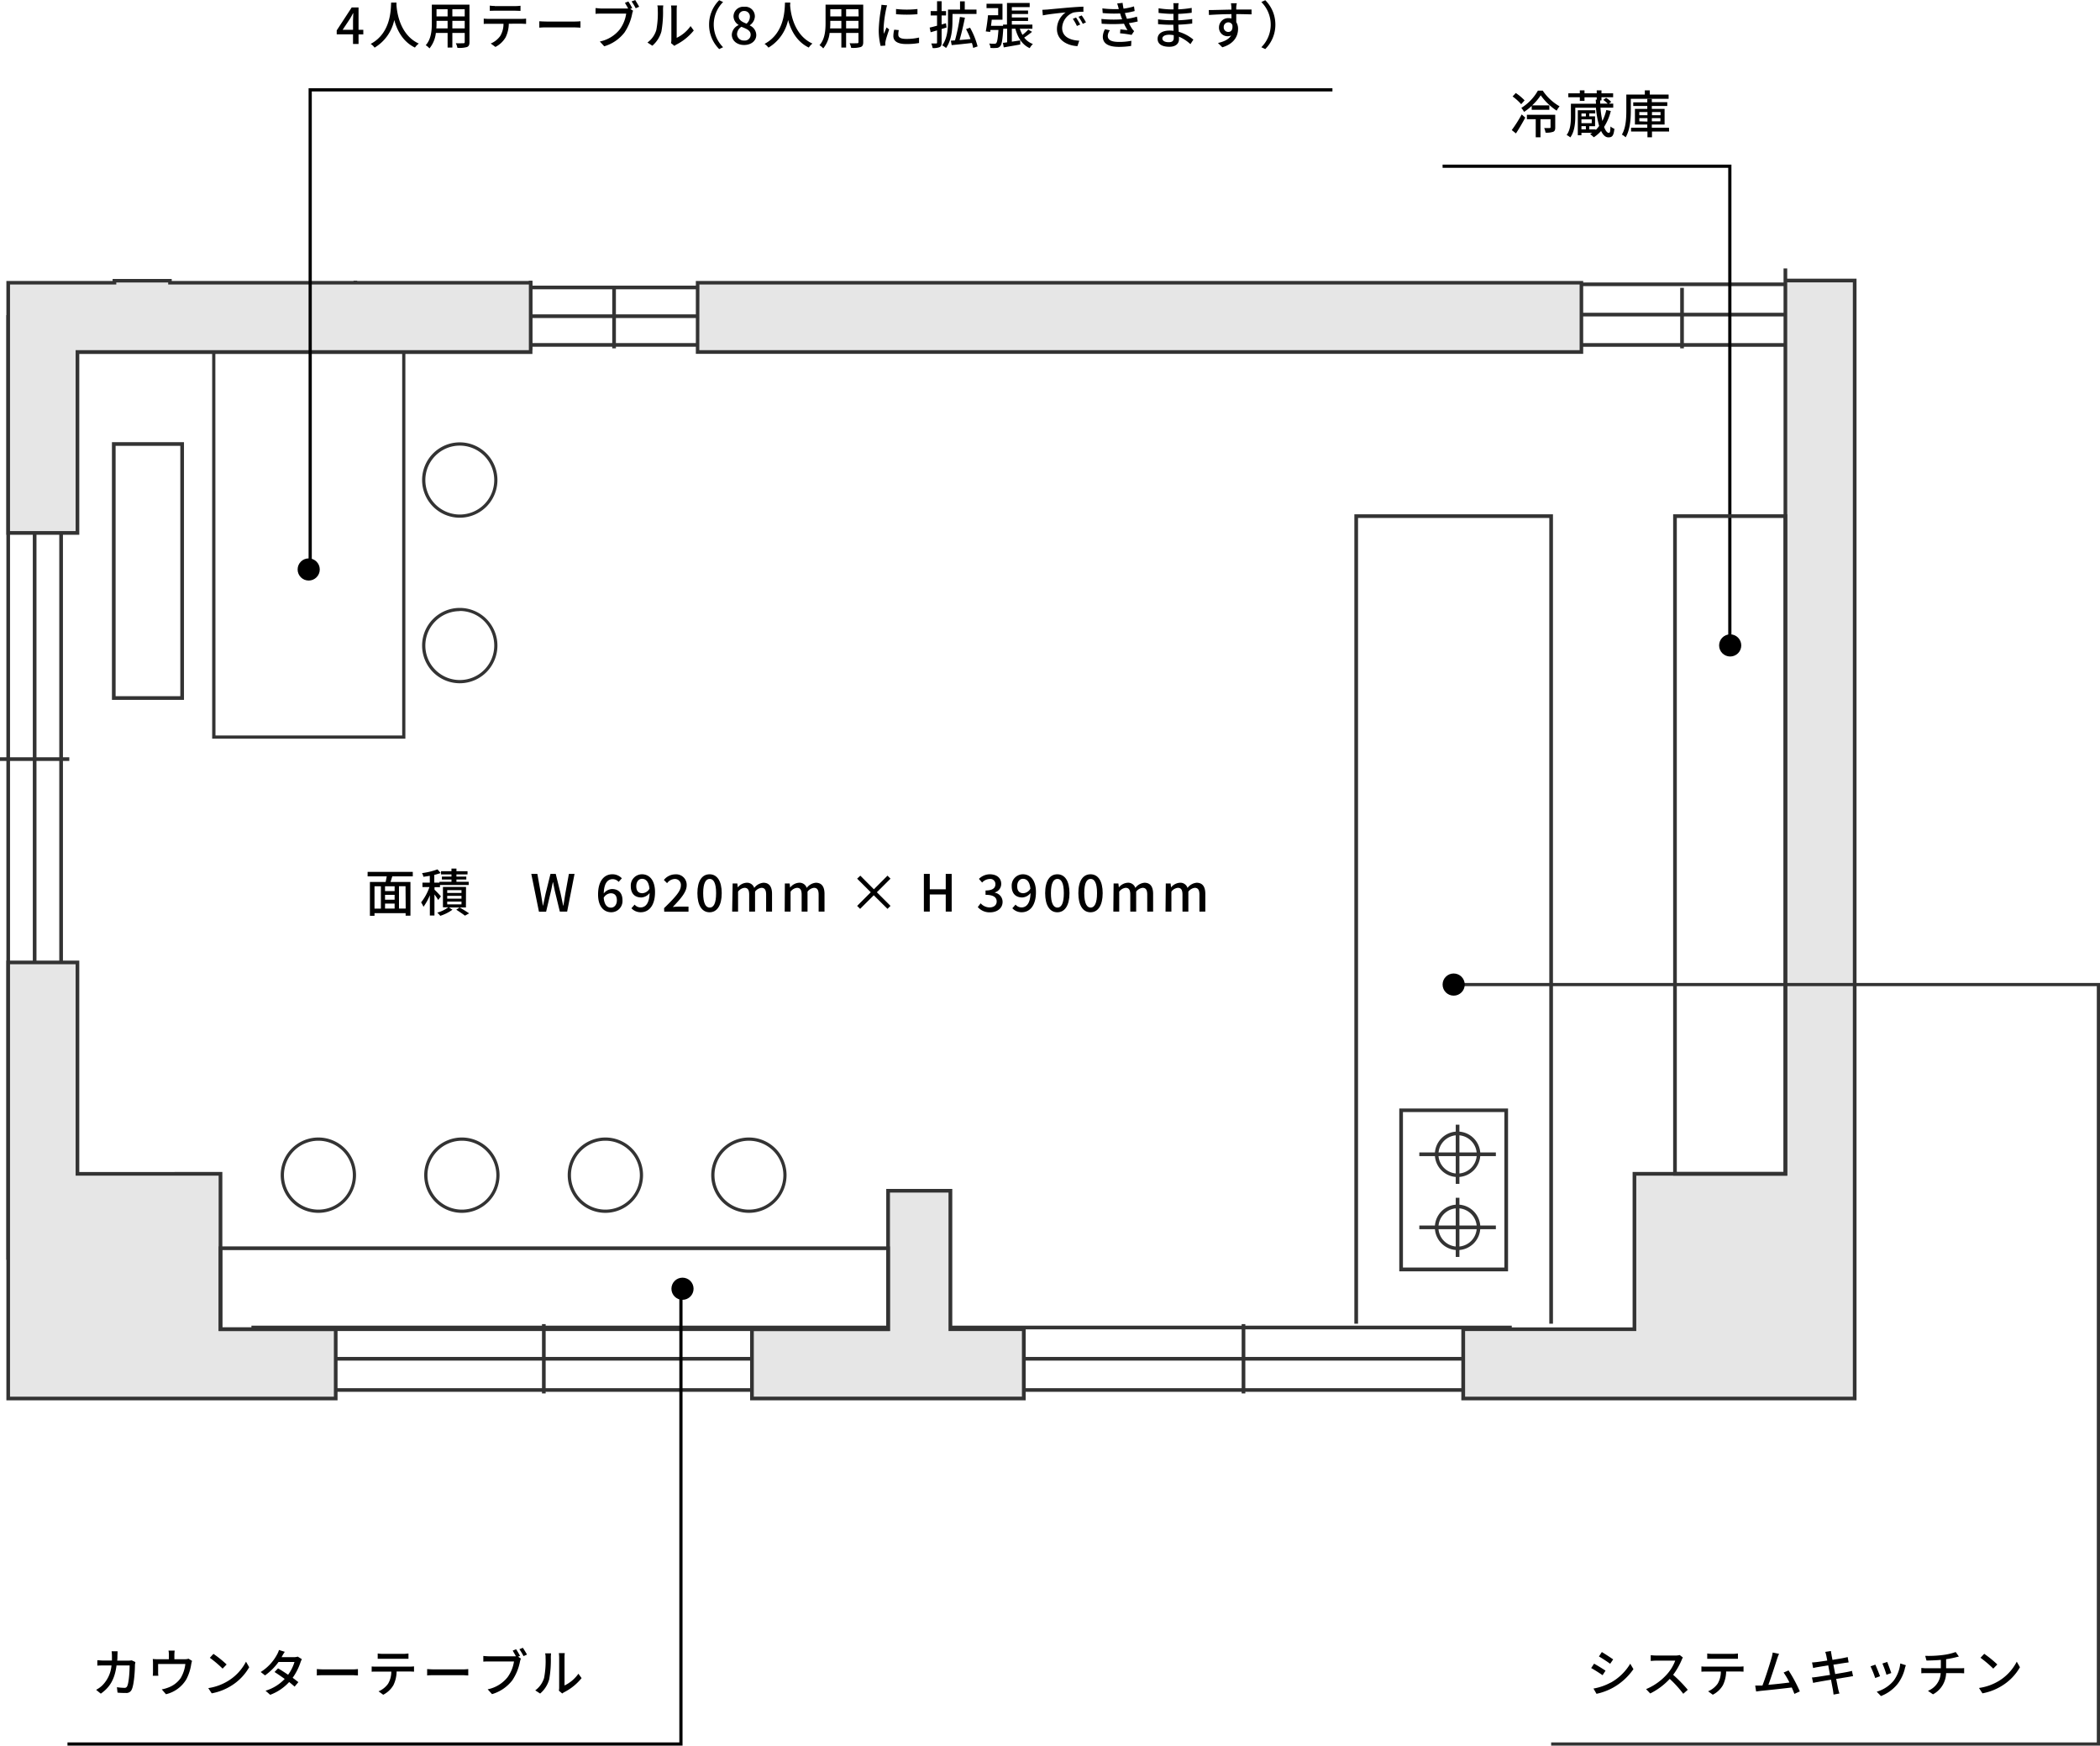 <svg xmlns="http://www.w3.org/2000/svg" viewBox="0 0 657.91 546.74">
    <defs>
        <style>.cls-1{fill:#333;}.cls-2{fill:#e6e6e6;}</style>
    </defs>
    <g id="レイヤー_2" data-name="レイヤー 2">
        <g id="レイヤー_1-2" data-name="レイヤー 1">
            <path d="M503,523.26l-.93,1.42c-.85-.6-2.55-1.69-3.57-2.24l.91-1.37C500.39,521.59,502.21,522.73,503,523.26Zm1.61,3.76a16.38,16.38,0,0,0,6.13-5.94l1,1.7a19.11,19.11,0,0,1-6.26,5.73,18.78,18.78,0,0,1-5.31,2l-.95-1.65A17.38,17.38,0,0,0,504.58,527Zm.79-7.3-.95,1.38c-.81-.59-2.53-1.73-3.52-2.29l.91-1.38C502.81,518,504.62,519.18,505.37,519.72Z"/>
            <path d="M526.81,520a22,22,0,0,1-2.63,4.56,42.94,42.94,0,0,1,4.58,4.69l-1.41,1.25a34.93,34.93,0,0,0-4.24-4.67A21,21,0,0,1,517,530.4l-1.3-1.36a18.06,18.06,0,0,0,6.58-4.69,13.3,13.3,0,0,0,2.55-4.23H518.9c-.62,0-1.49.08-1.74.1v-1.81a16.64,16.64,0,0,0,1.74.11h5.94a4.7,4.7,0,0,0,1.39-.16l1,.77A5.61,5.61,0,0,0,526.81,520Z"/>
            <path d="M534.42,522h10.47a13,13,0,0,0,1.34-.08v1.65c-.36,0-.92-.05-1.34-.05h-4.11a10,10,0,0,1-1,4.27,7.62,7.62,0,0,1-3.18,3l-1.47-1.07a6.9,6.9,0,0,0,3-2.39,7.48,7.48,0,0,0,1-3.79h-4.63c-.48,0-1,0-1.46.05v-1.65A13.54,13.54,0,0,0,534.42,522Zm2-4h6.46a12.44,12.44,0,0,0,1.6-.12v1.65c-.51,0-1.1,0-1.6,0h-6.45c-.53,0-1.12,0-1.57,0v-1.65A11.21,11.21,0,0,0,536.41,518Z"/>
            <path d="M556.76,519.53c-.48,1.52-1.94,6.05-2.74,8.16,2.18-.19,4.88-.49,6.6-.72a22.26,22.26,0,0,0-1.83-3.12l1.55-.67a45.77,45.77,0,0,1,3.53,6.58l-1.7.77c-.21-.56-.5-1.27-.83-2-2.55.31-7.67.87-9.75,1.06l-1.41.19-.29-1.85c.5,0,1.12,0,1.6,0l.66,0c.9-2.29,2.42-7.07,2.86-8.69a10.39,10.39,0,0,0,.36-1.66l2,.41C557.19,518.34,557,518.83,556.76,519.53Z"/>
            <path d="M571.83,517.38l1.79-.28c0,.3.1.8.18,1.15,0,.19.14.8.3,1.63,1.46-.24,2.82-.46,3.44-.59s1-.21,1.32-.3l.3,1.68-1.28.17-3.49.55c.18.91.37,1.93.56,2.93,1.55-.26,3-.5,3.75-.65.61-.12,1.13-.24,1.5-.35l.34,1.68c-.37,0-.95.15-1.55.24l-3.73.6c.28,1.44.51,2.64.6,3.07s.26,1,.42,1.5l-1.84.34c-.08-.58-.13-1.09-.22-1.57s-.31-1.6-.58-3.09c-1.75.29-3.36.56-4.11.71a14.65,14.65,0,0,0-1.49.3l-.37-1.71c.4,0,1.07-.1,1.52-.16.78-.11,2.42-.37,4.14-.64-.19-1-.38-2-.56-3l-3.36.56c-.48.08-.86.16-1.37.29l-.34-1.76c.45,0,.9-.06,1.39-.11s1.92-.26,3.38-.48c-.16-.8-.27-1.38-.32-1.6A9.61,9.61,0,0,0,571.83,517.38Z"/>
            <path d="M589,525l-1.52.56a30.48,30.48,0,0,0-1.46-3.65l1.51-.54C587.88,522.12,588.68,524.14,589,525Zm7.8-2.5a13,13,0,0,1-2.24,4.84,12.44,12.44,0,0,1-5.27,3.87l-1.33-1.36a10.89,10.89,0,0,0,5.25-3.38,11,11,0,0,0,2.13-5.47l1.76.56C596.94,522,596.84,522.27,596.78,522.52ZM592.52,524l-1.51.54a30.51,30.51,0,0,0-1.27-3.52l1.5-.5C591.53,521.23,592.31,523.32,592.52,524Z"/>
            <path d="M608.62,518.36a18.77,18.77,0,0,0,4.08-.94l1,1.41-1,.25a29.16,29.16,0,0,1-3,.59v2.84H614c.34,0,1,0,1.35-.07v1.64c-.39,0-.9-.05-1.31-.05H609.7a7.76,7.76,0,0,1-4.11,6.64L604,529.58a6.36,6.36,0,0,0,4-5.55h-4.61c-.5,0-1.06,0-1.46.05v-1.65c.39,0,.95.08,1.44.08h4.68v-2.63c-1.59.15-3.33.19-4.5.21l-.4-1.47A34.61,34.61,0,0,0,608.62,518.36Z"/>
            <path d="M626.28,526.44a15.11,15.11,0,0,0,5.55-6l1,1.74a16.29,16.29,0,0,1-5.62,5.8,17.49,17.49,0,0,1-6.13,2.38L620,528.68A16.41,16.41,0,0,0,626.28,526.44Zm-.54-5.12-1.27,1.3a35.73,35.73,0,0,0-4-3.4l1.17-1.24A33.52,33.52,0,0,1,625.74,521.32Z"/>
            <path d="M110.6,10.76h-5.11V9.52l4.69-7.18h2.15v7h1.49v1.43h-1.49v3H110.6Zm0-1.43V6.43c0-.64.05-1.66.08-2.3h-.07c-.28.58-.6,1.12-.94,1.71l-2.32,3.49Z"/>
            <path d="M124.21.8c0,.22,0,.5,0,.78.14,2.13,1,9.32,7,12.07A5.06,5.06,0,0,0,130,14.9c-3.87-1.87-5.65-5.54-6.48-8.63a13.31,13.31,0,0,1-6.16,8.65,4.94,4.94,0,0,0-1.23-1.17c6.4-3.41,6.3-10.84,6.41-12.95Z"/>
            <path d="M147.08,13.19c0,.86-.21,1.31-.78,1.54a8.72,8.72,0,0,1-3,.25,6.13,6.13,0,0,0-.49-1.44c1,.05,2.08,0,2.38,0s.4-.09.4-.4V10.31h-3.87v4.58h-1.49V10.31h-3.68a9.21,9.21,0,0,1-2,4.85,5,5,0,0,0-1.17-1c1.74-1.93,1.91-4.77,1.91-7V1.46h11.79ZM140.23,8.9V6.53h-3.47v.64c0,.55,0,1.14-.07,1.73Zm-3.47-6V5.14h3.47V2.88Zm8.83,0h-3.87V5.14h3.87Zm0,6V6.53h-3.87V8.9Z"/>
            <path d="M153,5.91h10.47a13.14,13.14,0,0,0,1.35-.08V7.48c-.37,0-.93-.05-1.35-.05H159.4a10,10,0,0,1-1,4.27,7.78,7.78,0,0,1-3.19,3l-1.47-1.07a6.9,6.9,0,0,0,3-2.39,7.38,7.38,0,0,0,1-3.79H153c-.48,0-1,0-1.45.05V5.83A13.49,13.49,0,0,0,153,5.91Zm2-4h6.47a12.66,12.66,0,0,0,1.6-.11V3.41c-.52,0-1.11-.05-1.6-.05h-6.45c-.53,0-1.13,0-1.57.05V1.76A11.2,11.2,0,0,0,155,1.87Z"/>
            <path d="M171.35,6.75h8.71c.77,0,1.39-.06,1.79-.09v2c-.35,0-1.09-.08-1.79-.08h-8.71c-.88,0-1.84,0-2.39.08v-2C169.49,6.69,170.49,6.75,171.35,6.75Z"/>
            <path d="M198.07,2.53l-.61.26.88.57a5.66,5.66,0,0,0-.28.93,16.08,16.08,0,0,1-2.4,5.87,12.45,12.45,0,0,1-6.36,4.34L187.92,13a10.72,10.72,0,0,0,6.26-3.81,11.05,11.05,0,0,0,2-4.92h-7.87c-.67,0-1.31,0-1.73.07V2.54c.46,0,1.22.12,1.75.12h7.74a4.59,4.59,0,0,0,.72,0c-.3-.59-.72-1.26-1-1.77l1.07-.43A22.59,22.59,0,0,1,198.07,2.53Zm2.18-.42-1.09.48A16.87,16.87,0,0,0,197.87.45L199,0C199.34.56,199.93,1.52,200.25,2.11Z"/>
            <path d="M205.61,9.41A27.93,27.93,0,0,0,206.07,3a4.82,4.82,0,0,0-.13-1.3h1.86A11,11,0,0,0,207.72,3a35.21,35.21,0,0,1-.5,6.83,9.06,9.06,0,0,1-2.85,4.49l-1.53-1A7.47,7.47,0,0,0,205.61,9.41Zm4.72,3V3a11.52,11.52,0,0,0-.1-1.28h1.86A9.08,9.08,0,0,0,212,3v8.85a11.18,11.18,0,0,0,4.35-3.68l1,1.38a16.86,16.86,0,0,1-5.46,4.42,4.59,4.59,0,0,0-.61.4l-1.06-.88A4.3,4.3,0,0,0,210.33,12.44Z"/>
            <path d="M225.32.06l1.22.58a10,10,0,0,0,0,14.15l-1.22.58a10.7,10.7,0,0,1-3.17-7.65A10.72,10.72,0,0,1,225.32.06Z"/>
            <path d="M229.27,10.87a3.48,3.48,0,0,1,2.11-3V7.8a3.28,3.28,0,0,1-1.58-2.68,3.06,3.06,0,0,1,3.36-3,3,3,0,0,1,3.33,3.08,3.54,3.54,0,0,1-1.56,2.69V8a3.31,3.31,0,0,1,2,3c0,1.74-1.54,3.09-3.81,3.09S229.27,12.69,229.27,10.87Zm5.9,0c0-1.36-1.29-1.83-2.89-2.48a2.86,2.86,0,0,0-1.38,2.3,2.07,2.07,0,0,0,2.24,2A1.81,1.81,0,0,0,235.17,10.87Zm-.24-5.57a1.72,1.72,0,0,0-1.8-1.86,1.6,1.6,0,0,0-1.68,1.68c0,1.23,1.12,1.78,2.43,2.29A2.86,2.86,0,0,0,234.93,5.3Z"/>
            <path d="M247.58.8c0,.22,0,.5-.05.78.14,2.13,1,9.32,7,12.07a5.06,5.06,0,0,0-1.14,1.25c-3.87-1.87-5.65-5.54-6.48-8.63a13.31,13.31,0,0,1-6.16,8.65,4.94,4.94,0,0,0-1.23-1.17c6.4-3.41,6.3-10.84,6.41-12.95Z"/>
            <path d="M270.44,13.19c0,.86-.21,1.31-.78,1.54a8.75,8.75,0,0,1-3,.25,6.13,6.13,0,0,0-.49-1.44c1,.05,2.08,0,2.38,0s.4-.09.4-.4V10.31h-3.87v4.58h-1.49V10.31h-3.68a9.21,9.21,0,0,1-2,4.85,5,5,0,0,0-1.17-1c1.74-1.93,1.9-4.77,1.9-7V1.46h11.8ZM263.59,8.9V6.53h-3.47v.64c0,.55,0,1.14-.07,1.73Zm-3.47-6V5.14h3.47V2.88Zm8.83,0h-3.87V5.14H269Zm0,6V6.53h-3.87V8.9Z"/>
            <path d="M277.61,2.88a37.37,37.37,0,0,0-.79,6,14.37,14.37,0,0,0,.1,1.71c.27-.66.59-1.44.85-2l.8.64c-.42,1.21-1,2.93-1.14,3.73a2.81,2.81,0,0,0-.08.73c0,.16,0,.4,0,.59l-1.46.1a20.37,20.37,0,0,1-.59-5.17A45.5,45.5,0,0,1,276,2.83c.06-.4.13-.89.15-1.33l1.77.17A10.32,10.32,0,0,0,277.61,2.88Zm3.82,8c0,.72.56,1.31,2.5,1.31a17.34,17.34,0,0,0,4-.43l0,1.71a21.32,21.32,0,0,1-4.05.32c-2.73,0-4-.94-4-2.49a8.15,8.15,0,0,1,.27-2l1.44.13A5.74,5.74,0,0,0,281.43,10.9Zm6-8.08V4.45a40.63,40.63,0,0,1-6.71,0V2.82A29.6,29.6,0,0,0,287.45,2.82Z"/>
            <path d="M296.55,8.61,295,9.09v4.23c0,.78-.16,1.2-.61,1.44a5.14,5.14,0,0,1-2.21.29,5.88,5.88,0,0,0-.43-1.44h1.54c.2,0,.28-.08.28-.3V9.52l-2,.58-.32-1.46c.64-.14,1.44-.35,2.32-.59V4.85h-2V3.47h2V.38H295V3.47h1.39V4.85H295V7.67l1.37-.39Zm1.84-1.95c0,2.45-.29,6-2,8.37a7.55,7.55,0,0,0-1.2-.83C296.81,12,297,8.88,297,6.64V3h3.77V.42h1.48V3h3.68V4.37h-7.51Zm6.5,8.35a13.75,13.75,0,0,0-.4-1.55c-2.27.26-4.63.51-6.34.67l-.26-1.39,1.3-.09a61.72,61.72,0,0,0,1.54-7.35l1.57.24c-.45,2.29-1.09,5-1.68,7,1.08-.08,2.27-.19,3.44-.31a26.13,26.13,0,0,0-1.41-3.12l1.26-.43a24.17,24.17,0,0,1,2.36,5.86Z"/>
            <path d="M314.33,8.08s0,.44,0,.61c-.22,3.78-.48,5.27-1,5.8a1.5,1.5,0,0,1-1.11.52,11.68,11.68,0,0,1-1.92,0,3,3,0,0,0-.4-1.38c.69.07,1.35.07,1.64.07a.72.72,0,0,0,.56-.18c.3-.32.51-1.42.7-4.13h-2.5l-.09.61-1.38-.16c.26-1.33.56-3.44.7-5.06h3.19V2.54h-3.65V1.18h5v5h-3.37c-.06.64-.14,1.28-.23,1.9Zm9,1.89a27.07,27.07,0,0,1-2.46,1.81,6.05,6.05,0,0,0,2.73,2,5.19,5.19,0,0,0-1,1.3c-2.34-1.06-3.73-3.24-4.49-6.08H317v4.05l2.63-.4,0,1.29-5.16.9-.27-1.43c.4,0,.85-.09,1.33-.16V9h-1.28V7.7h1.23V.93h7.11v1.3H317V3.3h5.08V4.39H317V5.47h5.08V6.56H317V7.7h6.44V9h-3.94a11.83,11.83,0,0,0,.83,1.92,16.24,16.24,0,0,0,1.83-1.65Z"/>
            <path d="M328,3c1.17-.11,4-.38,7-.64,1.72-.14,3.32-.24,4.42-.27V3.7a15.25,15.25,0,0,0-3.12.22,5.31,5.31,0,0,0-3.54,4.82c0,2.91,2.72,3.89,5.36,4l-.57,1.71c-3.14-.16-6.42-1.84-6.42-5.36a6.43,6.43,0,0,1,2.72-5.2c-1.62.16-5.34.54-7.14.93l-.16-1.75C327.14,3.06,327.7,3,328,3Zm10.39,4.69-1,.45a16.14,16.14,0,0,0-1.28-2.24l1-.42C337.48,6,338.07,7,338.41,7.68ZM340.23,7l-1,.47a15.48,15.48,0,0,0-1.35-2.21l1-.43A21.24,21.24,0,0,1,340.23,7Z"/>
            <path d="M350,1.09,351.7.9A17.37,17.37,0,0,0,352,2.71,18.52,18.52,0,0,0,355.27,2l.21,1.45a22.42,22.42,0,0,1-3.07.63c.11.33.21.65.32.94s.21.56.32.87a18.6,18.6,0,0,0,3.14-.68l.25,1.51a28.13,28.13,0,0,1-2.77.53,15.23,15.23,0,0,0,1,1.74,4.22,4.22,0,0,0,.65.75l-.8,1.19a34.43,34.43,0,0,0-3.62-.5L351,9.2l2.23.23a15.93,15.93,0,0,1-1.09-2,51.11,51.11,0,0,1-7,0l-.08-1.49a37.87,37.87,0,0,0,6.5.1c-.1-.24-.2-.48-.28-.71-.14-.41-.25-.78-.36-1.12a38.16,38.16,0,0,1-5.46-.12l-.1-1.46a32.44,32.44,0,0,0,5.16.21.88.88,0,0,1-.05-.15C350.34,2.16,350.18,1.62,350,1.09Zm-2.94,10.18c0,1.26,1.15,1.86,3.49,1.86a18.83,18.83,0,0,0,3.9-.36l-.08,1.62a24.7,24.7,0,0,1-3.81.29c-3.17,0-5-.95-5.06-3.11a4.89,4.89,0,0,1,.68-2.4l1.56.31A3.07,3.07,0,0,0,347.05,11.27Z"/>
            <path d="M369.14,2.08c0,.19,0,.5,0,.85a34.23,34.23,0,0,0,4.21-.45V4c-1.18.15-2.67.29-4.22.36v2a43.93,43.93,0,0,0,4.38-.4V7.38c-1.48.18-2.81.29-4.34.35,0,.74.08,1.51.11,2.23a12.55,12.55,0,0,1,4.59,2.45l-.92,1.42a12.4,12.4,0,0,0-3.59-2.34c0,.34,0,.61,0,.84,0,1.21-.88,2.32-3,2.32-2.4,0-3.69-.9-3.69-2.5s1.42-2.58,3.81-2.58a11.17,11.17,0,0,1,1.18.07c0-.63-.05-1.28-.06-1.88h-.88c-1,0-2.8-.08-3.91-.2l0-1.51a30.66,30.66,0,0,0,4,.29h.82v-2h-.66c-1.06,0-3-.16-4-.29l0-1.46a28,28,0,0,0,4,.36h.69V2a4.86,4.86,0,0,0-.08-1h1.71C369.19,1.28,369.16,1.63,369.14,2.08Zm-3,11.14c.89,0,1.58-.27,1.58-1.3,0-.22,0-.54,0-.89a7.09,7.09,0,0,0-1.46-.15c-1.36,0-2.1.53-2.1,1.17S364.79,13.22,366.17,13.22Z"/>
            <path d="M387.3,2.19c0,.19,0,.48,0,.8h4.8l0,1.51c-.95,0-2.47-.08-4.79-.08,0,.86,0,1.79,0,2.51a3.93,3.93,0,0,1,.56,2.13c0,2.13-1.14,4.64-4.93,5.75l-1.36-1.35c1.89-.41,3.36-1.12,4.13-2.35a2.52,2.52,0,0,1-1.12.24,2.67,2.67,0,0,1-2.69-2.79,2.89,2.89,0,0,1,3-2.88,3.22,3.22,0,0,1,.9.11c0-.41,0-.89,0-1.36-2.44,0-5.06.13-7.05.26l-.05-1.54c1.81,0,4.79-.11,7.08-.14,0-.35,0-.63,0-.82-.05-.51-.1-1-.13-1.17h1.84A9.08,9.08,0,0,0,387.3,2.19ZM384.84,10c.83,0,1.45-.66,1.25-2.16A1.32,1.32,0,0,0,384.84,7a1.44,1.44,0,0,0-1.46,1.5A1.41,1.41,0,0,0,384.84,10Z"/>
            <path d="M396.39,15.37l-1.22-.58a10,10,0,0,0,0-14.15l1.22-.58a10.72,10.72,0,0,1,3.17,7.66A10.7,10.7,0,0,1,396.39,15.37Z"/>
            <path d="M473.62,40.74a41.4,41.4,0,0,0,3.11-4.9l1.12,1c-.87,1.63-1.94,3.47-2.92,4.95Zm2.95-8.1a15.93,15.93,0,0,0-2.69-2.43l1-1.08a16.32,16.32,0,0,1,2.76,2.31Zm6.75-4.26a15.92,15.92,0,0,0,5.28,4.92,7.67,7.67,0,0,0-.91,1.36,19,19,0,0,1-5-4.81A16.43,16.43,0,0,1,480,33h5.39v1.38h-5.52V33.17a15.47,15.47,0,0,1-2.4,1.87,8.64,8.64,0,0,0-.85-1.25,15.06,15.06,0,0,0,5.19-5.41Zm3.92,11.53c0,.72-.12,1.15-.65,1.37a6.21,6.21,0,0,1-2.39.26,5.41,5.41,0,0,0-.43-1.44c.8,0,1.5,0,1.71,0s.29-.07.29-.24V37.33h-3.15V43h-1.49V37.33h-2.77V35.94h8.88Z"/>
            <path d="M504.65,34.75a16.09,16.09,0,0,1-2.11,5c.46,1.23,1,1.86,1.46,1.86s.46-.45.56-2a3.8,3.8,0,0,0,1.21.72c-.22,2.27-.73,2.69-1.9,2.69-.88,0-1.65-.7-2.26-2A11.24,11.24,0,0,1,499.32,43a10.61,10.61,0,0,0-1.15-1c.22-.12.45-.27.66-.41h-3.38v.77h-1.14V34.53h5.46v1h-1.86v.91h1.81v3.09h-1.81v1h2v.21A10.66,10.66,0,0,0,501,39.44a29.34,29.34,0,0,1-1-5.7h-6.48v2.77c0,2-.23,4.76-1.56,6.53a5.46,5.46,0,0,0-1.15-.76c1.22-1.65,1.34-4,1.34-5.78v-4H500c0-.42-.05-.85-.07-1.28h.31v-.74h-3.83v1.11h-1.47V30.46h-3.6V29.23h3.6V28.3h1.47v.93h3.83V28.3h1.49v.93h3.65v1.23h-3.65v1h-.4c0,.33,0,.67,0,1h2.35a8.66,8.66,0,0,0-1.39-1.17l.89-.65a8,8,0,0,1,1.59,1.26l-.7.56h1.34v1.26h-4a29.21,29.21,0,0,0,.6,4.17,14.92,14.92,0,0,0,1.23-3.43Zm-9.2.79v.91h1.39v-.91Zm3.23,1.85h-3.23v1.19h3.23Zm-3.23,3.12h1.39v-1h-1.39Z"/>
            <path d="M510.92,30.94v3.73c0,2.48-.22,6-1.62,8.33a5.8,5.8,0,0,0-1.18-.85c1.28-2.15,1.39-5.22,1.39-7.48V29.61h5.8V28.3h1.55v1.31h5.9v1.33Zm12,10.25h-5.37V43h-1.42V41.19H511V40h5.08V39h-3.87V34.11h3.87V33.2h-4.4V32.05h4.4V31h1.42v1h4.84V33.2h-4.84v.91h4V39h-4v1h5.37Zm-9.34-5.11h2.55v-1h-2.55Zm2.55,2V37h-2.55v1Zm1.42-3v1h2.68v-1ZM520.19,37h-2.68v1h2.68Z"/>
            <path d="M36.79,518.55c0,.55,0,1.08-.08,1.57h3.46a8.59,8.59,0,0,0,1.11-.09l1.12.54c0,.27-.1.62-.12.82,0,1.61-.25,6.19-1,7.76a1.77,1.77,0,0,1-1.85,1.09c-.87,0-1.8,0-2.61-.11l-.19-1.69a16.92,16.92,0,0,0,2.32.2.85.85,0,0,0,.91-.55c.54-1.12.75-4.74.75-6.46h-4.1c-.59,4.45-2.17,6.89-4.93,8.83l-1.47-1.2A8.42,8.42,0,0,0,32,527.92a10,10,0,0,0,2.93-6.29H32.49c-.59,0-1.35,0-2,.06V520c.6,0,1.32.09,2,.09h2.58c0-.48,0-1,0-1.53a9.27,9.27,0,0,0-.11-1.38h1.87C36.84,517.58,36.81,518.17,36.79,518.55Z"/>
            <path d="M54.63,518.3v1.37h3.24a3.51,3.51,0,0,0,1.2-.16l1.1.69a6.43,6.43,0,0,0-.27,1.09A14.89,14.89,0,0,1,58.36,526,10.19,10.19,0,0,1,52,530.64l-1.32-1.52a10.49,10.49,0,0,0,1.92-.53,8.26,8.26,0,0,0,4-3,11.17,11.17,0,0,0,1.47-4.42H49.54v2.63a6.94,6.94,0,0,0,.07,1.05H47.86a10.76,10.76,0,0,0,.07-1.15v-2.8a11.57,11.57,0,0,0-.07-1.3,14.75,14.75,0,0,0,1.56.08h3.49V518.3a7,7,0,0,0-.12-1.33h1.94A12.48,12.48,0,0,0,54.63,518.3Z"/>
            <path d="M71.51,526.44a15.22,15.22,0,0,0,5.56-6l1,1.74a16.34,16.34,0,0,1-5.61,5.8,17.57,17.57,0,0,1-6.13,2.38l-1.08-1.64A16.44,16.44,0,0,0,71.51,526.44ZM71,521.32l-1.26,1.3a34.8,34.8,0,0,0-4-3.39L66.87,518A33.52,33.52,0,0,1,71,521.32Z"/>
            <path d="M88.39,518.71l-.17.32h3.86a3.86,3.86,0,0,0,1.2-.17l1.29.8a8.19,8.19,0,0,0-.43,1,18.32,18.32,0,0,1-2.45,4.83c.67.48,1.3,1,1.79,1.36l-1.18,1.41c-.45-.41-1.06-.91-1.71-1.44a15.3,15.3,0,0,1-5.94,4l-1.46-1.28a13.6,13.6,0,0,0,6-3.69c-1.1-.8-2.25-1.58-3.18-2.17l1.1-1.14c1,.56,2.08,1.28,3.15,2a13.22,13.22,0,0,0,2-4H87.26a18.33,18.33,0,0,1-4.23,4.2l-1.36-1.06a14.62,14.62,0,0,0,5.12-5.46,6.85,6.85,0,0,0,.61-1.44l1.83.58C88.91,517.77,88.57,518.39,88.39,518.71Z"/>
            <path d="M101.64,522.86h8.71a17.28,17.28,0,0,0,1.79-.1v2c-.35,0-1.09-.08-1.79-.08h-8.71c-.88,0-1.84,0-2.38.08v-2C99.78,522.8,100.78,522.86,101.64,522.86Z"/>
            <path d="M117.9,522h10.46a13.14,13.14,0,0,0,1.35-.08v1.65c-.37,0-.93-.05-1.35-.05h-4.11a9.9,9.9,0,0,1-1,4.28,7.76,7.76,0,0,1-3.19,3l-1.47-1.07a6.9,6.9,0,0,0,3-2.39,7.38,7.38,0,0,0,1-3.79H117.9c-.48,0-1,0-1.46.05v-1.65A13.54,13.54,0,0,0,117.9,522Zm2-4h6.47a12.57,12.57,0,0,0,1.6-.12v1.65c-.51,0-1.11,0-1.6,0H119.9c-.53,0-1.12,0-1.57,0v-1.65A11.18,11.18,0,0,0,119.88,518Z"/>
            <path d="M136.2,522.86h8.71a17.28,17.28,0,0,0,1.79-.1v2c-.35,0-1.09-.08-1.79-.08H136.2c-.88,0-1.84,0-2.38.08v-2C134.34,522.8,135.34,522.86,136.2,522.86Z"/>
            <path d="M162.92,518.63l-.6.26.88.58a4.52,4.52,0,0,0-.29.92,16.05,16.05,0,0,1-2.4,5.88,12.51,12.51,0,0,1-6.36,4.34l-1.37-1.51a10.64,10.64,0,0,0,6.25-3.81,11.2,11.2,0,0,0,2-4.91h-7.88c-.67,0-1.31,0-1.73.06v-1.79c.47.05,1.22.11,1.75.11h7.74a6.11,6.11,0,0,0,.72,0c-.3-.59-.72-1.27-1-1.78l1.07-.43A24,24,0,0,1,162.92,518.63Zm2.18-.41-1.09.48a16.31,16.31,0,0,0-1.29-2.15l1.08-.45C164.19,516.66,164.78,517.62,165.1,518.22Z"/>
            <path d="M170.46,525.52a28.06,28.06,0,0,0,.46-6.39,4.87,4.87,0,0,0-.13-1.3h1.86a11,11,0,0,0-.08,1.28,35.25,35.25,0,0,1-.5,6.84,9,9,0,0,1-2.85,4.48l-1.53-1A7.51,7.51,0,0,0,170.46,525.52Zm4.72,3v-9.47a11.55,11.55,0,0,0-.1-1.29h1.86a9.14,9.14,0,0,0-.08,1.29v8.85a11.36,11.36,0,0,0,4.35-3.68l1,1.37a16.86,16.86,0,0,1-5.46,4.42,4.59,4.59,0,0,0-.61.4l-1.05-.88A4.87,4.87,0,0,0,175.18,528.54Z"/>
            <path d="M122.9,274.48c-.2.59-.39,1.22-.55,1.76h6.24v10.55h-1.51V286h-9.75v.83h-1.44V276.24h4.93c.12-.54.25-1.18.35-1.76h-6v-1.41h14.15v1.41Zm-5.57,10.1h2v-7h-2Zm6.3-7h-3v1.51h3Zm0,2.69h-3v1.52h3Zm-3,4.29h3V283h-3Zm6.42-7H125v7h2.1Z"/>
            <path d="M137.28,281.88a15.13,15.13,0,0,0-1.17-1.73v6.59h-1.44v-6.35a17,17,0,0,1-2,3.62,7.91,7.91,0,0,0-.74-1.38,16.29,16.29,0,0,0,2.61-4.79h-2.19v-1.39h2.3v-2.14c-.69.12-1.38.22-2,.3a4.23,4.23,0,0,0-.43-1.15,22.45,22.45,0,0,0,4.84-1.17l1,1.14a17.94,17.94,0,0,1-2,.59v2.43h1.62v-.27h3.76v-.71h-3v-.92h3v-.69h-3.27v-1h3.27v-.82H143v.82h3.47v1H143v.69h3.09v.92H143v.71h3.84v1h-9v.69h-1.71v.79a27.48,27.48,0,0,1,2,2.08Zm8.69,2.33h-5.33l1.11.71a13.5,13.5,0,0,1-3.81,1.92,7.17,7.17,0,0,0-.95-1,10.68,10.68,0,0,0,3.47-1.67h-1.69v-6.37H146Zm-1.39-5.41h-4.47v.87h4.47Zm0,1.78h-4.47v.88h4.47Zm0,1.79h-4.47v.88h4.47Zm-.61,1.84c1.06.61,2.29,1.36,3,1.86l-1.3.72c-.62-.48-1.75-1.25-2.72-1.86Z"/>
            <path d="M166.45,273.71h1.9l1.1,6.15.63,3.78h.06c.26-1.27.53-2.53.8-3.78l1.52-6.15h1.65l1.52,6.15c.28,1.23.53,2.5.8,3.78h.08c.2-1.28.4-2.55.6-3.78l1.12-6.15H180l-2.32,11.8h-2.29L173.81,279c-.21-.92-.39-1.81-.55-2.7h-.06c-.18.89-.37,1.78-.56,2.7l-1.55,6.55h-2.24Z"/>
            <path d="M187.37,280.16c0-4.51,2.12-6.33,4.45-6.33a4,4,0,0,1,3,1.26l-1,1.12a2.52,2.52,0,0,0-1.86-.86c-1.48,0-2.73,1.12-2.81,4.48a3.54,3.54,0,0,1,2.56-1.38c2,0,3.31,1.17,3.31,3.54a3.52,3.52,0,0,1-3.52,3.73C189.2,285.72,187.37,283.94,187.37,280.16Zm1.76,1c.2,2.13,1,3.12,2.29,3.12,1,0,1.84-.86,1.84-2.32s-.7-2.19-1.95-2.19A2.75,2.75,0,0,0,189.13,281.19Z"/>
            <path d="M197.82,284.47l1-1.14a2.46,2.46,0,0,0,1.84.88c1.5,0,2.77-1.15,2.85-4.51a3.48,3.48,0,0,1-2.58,1.39c-2,0-3.31-1.17-3.31-3.53a3.52,3.52,0,0,1,3.51-3.73c2.25,0,4.08,1.77,4.08,5.57,0,4.51-2.13,6.32-4.45,6.32A3.92,3.92,0,0,1,197.82,284.47Zm3.44-4.71a2.73,2.73,0,0,0,2.21-1.42c-.21-2.11-1.07-3.09-2.32-3.09-1,0-1.81.85-1.81,2.31S200,279.76,201.26,279.76Z"/>
            <path d="M208.05,284.44c3.28-3.22,5.26-5.27,5.26-7.06a1.86,1.86,0,0,0-2-2.08,3.18,3.18,0,0,0-2.32,1.31l-1-1a4.62,4.62,0,0,1,3.59-1.76,3.29,3.29,0,0,1,3.55,3.45c0,2.1-1.91,4.21-4.35,6.77.59-.06,1.34-.11,1.92-.11h3v1.57h-7.6Z"/>
            <path d="M218.49,279.73c0-3.86,1.48-5.9,3.81-5.9s3.81,2.06,3.81,5.9-1.45,6-3.81,6S218.49,283.59,218.49,279.73Zm5.86,0c0-3.29-.85-4.45-2-4.45s-2.05,1.16-2.05,4.45.85,4.53,2.05,4.53S224.35,283,224.35,279.73Z"/>
            <path d="M229.53,276.71H231l.14,1.23h0a3.83,3.83,0,0,1,2.72-1.46,2.35,2.35,0,0,1,2.43,1.62,4.08,4.08,0,0,1,2.87-1.62c1.84,0,2.71,1.25,2.71,3.49v5.54h-1.85V280.2c0-1.52-.48-2.13-1.47-2.13a2.92,2.92,0,0,0-2,1.2v6.24h-1.84V280.2c0-1.52-.47-2.13-1.48-2.13a2.88,2.88,0,0,0-2,1.2v6.24h-1.85Z"/>
            <path d="M245.89,276.71h1.5l.14,1.23h.05a3.83,3.83,0,0,1,2.72-1.46,2.36,2.36,0,0,1,2.44,1.62,4,4,0,0,1,2.86-1.62c1.84,0,2.71,1.25,2.71,3.49v5.54h-1.84V280.2c0-1.52-.48-2.13-1.48-2.13a3,3,0,0,0-2,1.2v6.24h-1.84V280.2c0-1.52-.47-2.13-1.47-2.13a2.9,2.9,0,0,0-2,1.2v6.24h-1.84Z"/>
            <path d="M273.74,280.4l-4.27,4.26-.94-.93,4.27-4.27-4.27-4.26,1-.94,4.25,4.27,4.26-4.27.95.94-4.28,4.26,4.28,4.27-.95.93Z"/>
            <path d="M289.44,273.71h1.85v4.82h5v-4.82h1.86v11.8h-1.86v-5.36h-5v5.36h-1.85Z"/>
            <path d="M306.33,284.1l.9-1.18a3.82,3.82,0,0,0,2.78,1.29c1.33,0,2.24-.72,2.24-1.87s-.83-2.08-3.49-2.08V278.9c2.33,0,3.09-.85,3.09-1.95a1.59,1.59,0,0,0-1.8-1.65,3.33,3.33,0,0,0-2.36,1.12l-1-1.15a4.91,4.91,0,0,1,3.38-1.44c2.11,0,3.6,1.08,3.6,3a2.77,2.77,0,0,1-2,2.68v.08a2.93,2.93,0,0,1,2.43,2.88c0,2.06-1.78,3.28-3.94,3.28A4.91,4.91,0,0,1,306.33,284.1Z"/>
            <path d="M317.16,284.47l1-1.14a2.48,2.48,0,0,0,1.84.88c1.51,0,2.77-1.15,2.85-4.51a3.47,3.47,0,0,1-2.57,1.39c-2,0-3.32-1.17-3.32-3.53a3.52,3.52,0,0,1,3.51-3.73c2.25,0,4.08,1.77,4.08,5.57,0,4.51-2.13,6.32-4.45,6.32A3.92,3.92,0,0,1,317.16,284.47Zm3.45-4.71a2.73,2.73,0,0,0,2.2-1.42c-.2-2.11-1.07-3.09-2.32-3.09-1,0-1.81.85-1.81,2.31S319.36,279.76,320.61,279.76Z"/>
            <path d="M327.44,279.73c0-3.86,1.47-5.9,3.81-5.9s3.81,2.06,3.81,5.9-1.46,6-3.81,6S327.44,283.59,327.44,279.73Zm5.85,0c0-3.29-.84-4.45-2-4.45s-2.05,1.16-2.05,4.45.85,4.53,2.05,4.53S333.29,283,333.29,279.73Z"/>
            <path d="M337.84,279.73c0-3.86,1.47-5.9,3.81-5.9s3.81,2.06,3.81,5.9-1.46,6-3.81,6S337.84,283.59,337.84,279.73Zm5.85,0c0-3.29-.84-4.45-2-4.45s-2,1.16-2,4.45.85,4.53,2,4.53S343.69,283,343.69,279.73Z"/>
            <path d="M348.88,276.71h1.5l.15,1.23h0a3.87,3.87,0,0,1,2.72-1.46,2.36,2.36,0,0,1,2.44,1.62,4,4,0,0,1,2.86-1.62c1.84,0,2.71,1.25,2.71,3.49v5.54h-1.84V280.2c0-1.52-.48-2.13-1.47-2.13a3,3,0,0,0-2,1.2v6.24h-1.84V280.2c0-1.52-.47-2.13-1.47-2.13a2.9,2.9,0,0,0-2,1.2v6.24h-1.84Z"/>
            <path d="M365.23,276.71h1.5l.15,1.23h0a3.87,3.87,0,0,1,2.73-1.46,2.35,2.35,0,0,1,2.43,1.62,4,4,0,0,1,2.86-1.62c1.85,0,2.71,1.25,2.71,3.49v5.54h-1.84V280.2c0-1.52-.48-2.13-1.47-2.13a3,3,0,0,0-2,1.2v6.24h-1.84V280.2c0-1.52-.46-2.13-1.47-2.13a2.92,2.92,0,0,0-2,1.2v6.24h-1.84Z"/>
            <rect class="cls-1" x="569.35" y="139.06" width="1.15" height="211.83"/>
            <path class="cls-1" d="M578.8,352.75H561.06V156.46H578.8Zm-16.59-1.15h15.44v-194H562.21Z"/>
            <rect class="cls-1" x="418.18" y="97.96" width="148.81" height="1.15"/>
            <path class="cls-1" d="M568.5,108.61H417.6V88.47H568.5Zm-149.75-1.15h148.6V89.62H418.75Z"/>
            <rect class="cls-1" x="51.73" y="98.46" width="172.66" height="1.15"/>
            <path class="cls-1" d="M226.06,108.6H51.16V89.46h174.9ZM52.31,107.45h172.6V90.61H52.31Z"/>
            <rect class="cls-1" x="79.35" y="425" width="391.24" height="1.15"/>
            <path class="cls-1" d="M473.62,435.93H78.77V415.21H473.62Zm-393.7-1.15H472.47V416.36H79.92Z"/>
            <rect class="cls-1" x="10.28" y="99.28" width="1.15" height="292.88"/>
            <path class="cls-1" d="M19.72,394.57H2V98.7H19.72ZM3.14,393.42H18.57V99.85H3.14Z"/>
            <polygon class="cls-2"
                     points="235.59 416.31 235.59 438.02 320.76 438.02 320.76 416.31 297.78 416.31 297.78 372.94 278.24 372.94 278.24 416.31 235.59 416.31"/>
            <path class="cls-1"
                  d="M321.34,438.59H235V415.74h42.65V372.37h20.69v43.37h23Zm-85.18-1.15h84V416.89h-23V373.52H278.81v43.37H236.16Z"/>
            <rect class="cls-1" x="559.35" y="237.72" width="21.71" height="1.15"/>
            <rect class="cls-1" y="237.18" width="21.71" height="1.15"/>
            <rect class="cls-1" x="110.76" y="87.91" width="1.15" height="21.71"/>
            <rect class="cls-1" x="165.64" y="87.91" width="1.15" height="21.71"/>
            <rect class="cls-1" x="526.39" y="90.15" width="1.15" height="18.95"/>
            <rect class="cls-1" x="191.81" y="90.15" width="1.15" height="18.95"/>
            <rect class="cls-1" x="389" y="414.72" width="1.15" height="21.71"/>
            <rect class="cls-1" x="169.8" y="414.72" width="1.15" height="21.71"/>
            <polygon class="cls-1"
                     points="486.53 414.59 485.38 414.59 485.38 162.23 425.46 162.23 425.46 414.59 424.31 414.59 424.31 161.08 486.53 161.08 486.53 414.59"/>
            <path class="cls-1" d="M472.46,398.19H438.38v-51h34.08ZM439.53,397h31.78V348.3H439.53Z"/>
            <path class="cls-1"
                  d="M456.65,391.53a7.12,7.12,0,1,1,7.12-7.12A7.12,7.12,0,0,1,456.65,391.53Zm0-13.09a6,6,0,1,0,6,6A6,6,0,0,0,456.65,378.44Z"/>
            <rect class="cls-1" x="444.66" y="383.84" width="23.98" height="1.15"/>
            <rect class="cls-1" x="456.07" y="375.15" width="1.15" height="18.53"/>
            <path class="cls-1"
                  d="M456.65,368.65a7.12,7.12,0,1,1,7.12-7.12A7.13,7.13,0,0,1,456.65,368.65Zm0-13.09a6,6,0,1,0,6,6A6,6,0,0,0,456.65,355.56Z"/>
            <rect class="cls-1" x="444.66" y="360.95" width="23.98" height="1.15"/>
            <rect class="cls-1" x="456.07" y="352.26" width="1.15" height="18.53"/>
            <polyline class="cls-2"
                      points="218.54 88.54 218.54 88.54 218.54 110.24 495.45 110.24 495.45 88.54 218.54 88.54"/>
            <path class="cls-1" d="M496,110.82H218V88H496Zm-276.91-1.15H494.88V89.11H219.12Z"/>
            <polygon class="cls-2"
                     points="581.05 427.17 581.05 331.57 581.05 301.44 581.05 88.54 581.05 87.91 559.35 87.91 559.35 84.11 559.35 88.54 559.35 110.24 559.35 301.44 559.35 331.57 559.35 367.65 512.05 367.65 512.05 416.31 458.4 416.31 458.4 438.02 581.05 438.02 581.05 427.17"/>
            <path class="cls-1"
                  d="M581.63,438.59H457.82V415.74h53.66V367.07h47.29v-283h1.15v3.22h21.71ZM459,437.44H580.48v-349H559.92V368.22H512.63v48.67H459Z"/>
            <polygon class="cls-2"
                     points="105.17 416.31 69.08 416.31 69.08 367.65 24.27 367.65 24.27 301.44 2.56 301.44 2.56 438.02 105.17 438.02 105.17 416.31"/>
            <path class="cls-1"
                  d="M105.75,438.59H2V300.86H24.84v66.21H69.66v48.67h36.09ZM3.14,437.44H104.6V416.89H68.5V368.22H23.69V302H3.14Z"/>
            <polygon class="cls-2"
                     points="24.27 166.91 24.27 110.24 29.8 110.24 166.22 110.24 166.22 88.54 53.22 88.54 53.22 87.91 35.85 87.91 35.85 88.54 29.8 88.54 2.56 88.54 2.56 88.54 2.56 110.24 2.56 110.24 2.56 166.91 24.27 166.91"/>
            <path class="cls-1"
                  d="M24.84,167.49H2V88H35.28v-.63H53.8V88h113v22.86H24.84Zm-21.7-1.16H23.69V109.67h142V89.11h-113v-.63H36.43v.63H3.14Z"/>
            <path class="cls-1" d="M127,231.36H66.47V109.74H127Zm-59.49-1H126V110.75H67.47Z"/>
            <path class="cls-1" d="M57.64,219.2H35.07V138.49H57.64Zm-21.42-1.15H56.49V139.64H36.22Z"/>
            <path class="cls-1"
                  d="M144.05,162.15a11.8,11.8,0,1,1,11.79-11.79A11.8,11.8,0,0,1,144.05,162.15Zm0-22.58a10.79,10.79,0,1,0,10.79,10.79A10.8,10.8,0,0,0,144.05,139.57Z"/>
            <path class="cls-1"
                  d="M144.05,214a11.8,11.8,0,1,1,11.79-11.8A11.81,11.81,0,0,1,144.05,214Zm0-22.59a10.79,10.79,0,1,0,10.79,10.79A10.8,10.8,0,0,0,144.05,191.36Z"/>
            <path class="cls-1"
                  d="M99.75,379.87a11.8,11.8,0,1,1,11.79-11.8A11.81,11.81,0,0,1,99.75,379.87Zm0-22.59a10.79,10.79,0,1,0,10.79,10.79A10.81,10.81,0,0,0,99.75,357.28Z"/>
            <path class="cls-1"
                  d="M144.71,379.87a11.8,11.8,0,1,1,11.79-11.8A11.81,11.81,0,0,1,144.71,379.87Zm0-22.59a10.79,10.79,0,1,0,10.79,10.79A10.81,10.81,0,0,0,144.71,357.28Z"/>
            <path class="cls-1"
                  d="M189.67,379.87a11.8,11.8,0,1,1,11.79-11.8A11.81,11.81,0,0,1,189.67,379.87Zm0-22.59a10.79,10.79,0,1,0,10.79,10.79A10.8,10.8,0,0,0,189.67,357.28Z"/>
            <path class="cls-1"
                  d="M234.62,379.87a11.8,11.8,0,1,1,11.8-11.8A11.81,11.81,0,0,1,234.62,379.87Zm0-22.59a10.79,10.79,0,1,0,10.8,10.79A10.8,10.8,0,0,0,234.62,357.28Z"/>
            <path class="cls-1" d="M278.81,416.89H68.5V390.38H278.81ZM69.66,415.74h208V391.53h-208Z"/>
            <polygon class="cls-1"
                     points="657.91 546.74 485.96 546.74 485.96 545.74 656.91 545.74 656.91 308.87 455.42 308.87 455.42 307.87 657.91 307.87 657.91 546.74"/>
            <circle cx="455.42" cy="308.37" r="3.47"/>
            <circle cx="213.82" cy="403.64" r="3.47"/>
            <circle cx="96.71" cy="178.36" r="3.47"/>
            <circle cx="542.05" cy="202.15" r="3.47"/>
            <polygon points="97.68 178.84 96.68 178.84 96.68 27.64 417.44 27.64 417.44 28.64 97.68 28.64 97.68 178.84"/>
            <polygon
                    points="542.44 202.76 541.44 202.76 541.44 52.56 451.95 52.56 451.95 51.56 542.44 51.56 542.44 202.76"/>
            <polygon
                    points="213.83 546.74 21.14 546.74 21.14 545.74 212.83 545.74 212.83 403.64 213.83 403.64 213.83 546.74"/>
            <path class="cls-1" d="M559.92,368.22H524.18V161.08h35.74Zm-34.59-1.15h33.44V162.23H525.33Z"/>
        </g>
    </g>
</svg>